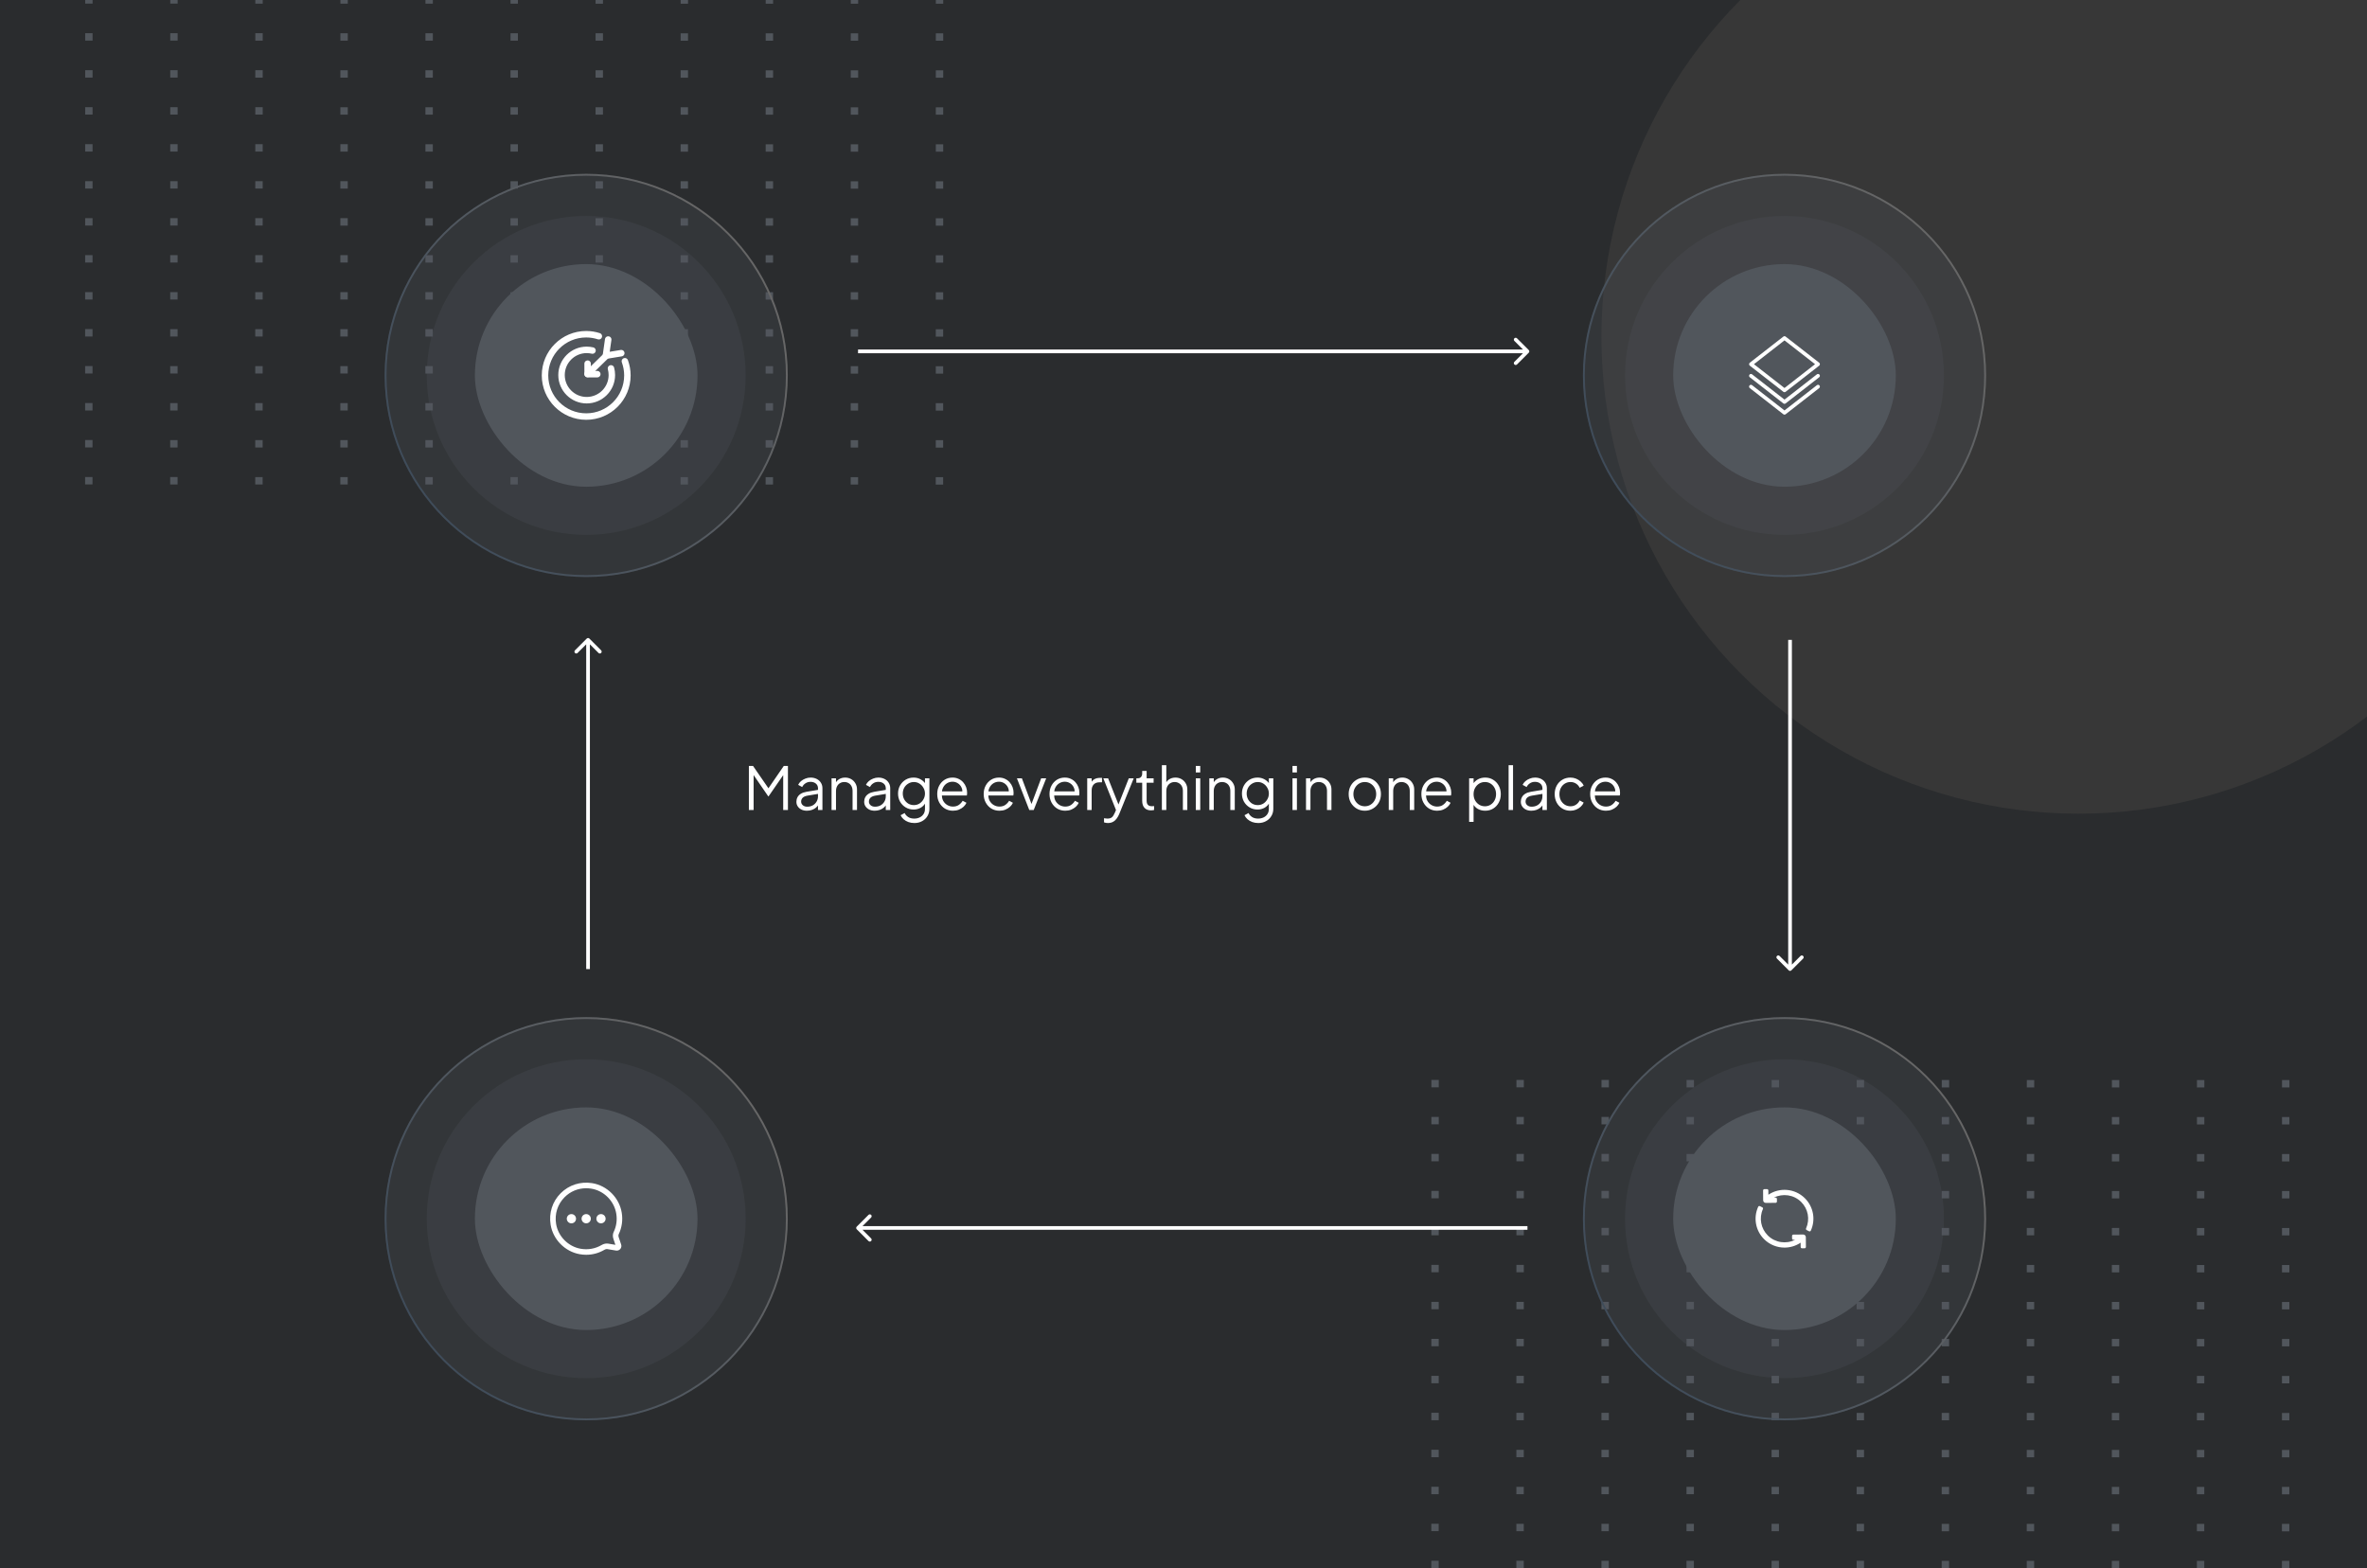 <svg width="640" height="424" viewBox="0 0 640 424" fill="none" xmlns="http://www.w3.org/2000/svg">
<g clip-path="url(#clip0_1861_6198)">
<rect width="640" height="424" fill="#2A2C2E"/>
<line x1="388" y1="423.977" x2="388.022" y2="285" stroke="#51565C" stroke-width="2" stroke-dasharray="2 8"/>
<line x1="411" y1="423.981" x2="411.022" y2="285.003" stroke="#51565C" stroke-width="2" stroke-dasharray="2 8"/>
<line x1="434" y1="423.984" x2="434.022" y2="285.007" stroke="#51565C" stroke-width="2" stroke-dasharray="2 8"/>
<line x1="457" y1="423.988" x2="457.022" y2="285.011" stroke="#51565C" stroke-width="2" stroke-dasharray="2 8"/>
<line x1="480" y1="423.992" x2="480.022" y2="285.014" stroke="#51565C" stroke-width="2" stroke-dasharray="2 8"/>
<line x1="503" y1="423.995" x2="503.022" y2="285.018" stroke="#51565C" stroke-width="2" stroke-dasharray="2 8"/>
<line x1="526" y1="423.999" x2="526.022" y2="285.022" stroke="#51565C" stroke-width="2" stroke-dasharray="2 8"/>
<line x1="549" y1="424.003" x2="549.022" y2="285.025" stroke="#51565C" stroke-width="2" stroke-dasharray="2 8"/>
<line x1="572" y1="424.006" x2="572.022" y2="285.029" stroke="#51565C" stroke-width="2" stroke-dasharray="2 8"/>
<line x1="595" y1="424.01" x2="595.022" y2="285.032" stroke="#51565C" stroke-width="2" stroke-dasharray="2 8"/>
<line x1="618" y1="424.013" x2="618.022" y2="285.036" stroke="#51565C" stroke-width="2" stroke-dasharray="2 8"/>
<line x1="24.014" y1="130.977" x2="24.036" y2="-8" stroke="#51565C" stroke-width="2" stroke-dasharray="2 8"/>
<line x1="47.014" y1="130.981" x2="47.036" y2="-7.997" stroke="#51565C" stroke-width="2" stroke-dasharray="2 8"/>
<line x1="70.014" y1="130.984" x2="70.036" y2="-7.993" stroke="#51565C" stroke-width="2" stroke-dasharray="2 8"/>
<line x1="93.014" y1="130.988" x2="93.036" y2="-7.989" stroke="#51565C" stroke-width="2" stroke-dasharray="2 8"/>
<line x1="116.014" y1="130.992" x2="116.036" y2="-7.986" stroke="#51565C" stroke-width="2" stroke-dasharray="2 8"/>
<line x1="139.014" y1="130.995" x2="139.036" y2="-7.982" stroke="#51565C" stroke-width="2" stroke-dasharray="2 8"/>
<line x1="162.014" y1="130.999" x2="162.036" y2="-7.979" stroke="#51565C" stroke-width="2" stroke-dasharray="2 8"/>
<line x1="185.014" y1="131.003" x2="185.036" y2="-7.975" stroke="#51565C" stroke-width="2" stroke-dasharray="2 8"/>
<line x1="208.014" y1="131.006" x2="208.036" y2="-7.971" stroke="#51565C" stroke-width="2" stroke-dasharray="2 8"/>
<line x1="231.014" y1="131.01" x2="231.036" y2="-7.968" stroke="#51565C" stroke-width="2" stroke-dasharray="2 8"/>
<line x1="254.014" y1="131.013" x2="254.036" y2="-7.964" stroke="#51565C" stroke-width="2" stroke-dasharray="2 8"/>
<g filter="url(#filter0_f_1861_6198)">
<circle cx="562" cy="91" r="129" fill="#373737"/>
</g>
<path d="M202.486 219V207.08H203.606L208.086 213.576H207.462L211.926 207.08H213.046V219H211.766V208.808L212.182 208.968L207.798 215.32H207.734L203.366 208.968L203.766 208.808V219H202.486ZM218.165 219.192C217.621 219.192 217.136 219.091 216.709 218.888C216.282 218.675 215.946 218.387 215.701 218.024C215.456 217.661 215.333 217.245 215.333 216.776C215.333 216.328 215.429 215.923 215.621 215.56C215.813 215.187 216.112 214.872 216.517 214.616C216.922 214.36 217.44 214.179 218.069 214.072L221.429 213.512V214.6L218.357 215.112C217.738 215.219 217.29 215.416 217.013 215.704C216.746 215.992 216.613 216.333 216.613 216.728C216.613 217.112 216.762 217.437 217.061 217.704C217.37 217.971 217.765 218.104 218.245 218.104C218.832 218.104 219.344 217.981 219.781 217.736C220.218 217.48 220.56 217.139 220.805 216.712C221.05 216.285 221.173 215.811 221.173 215.288V213.112C221.173 212.6 220.986 212.184 220.613 211.864C220.24 211.544 219.754 211.384 219.157 211.384C218.634 211.384 218.176 211.517 217.781 211.784C217.386 212.04 217.093 212.376 216.901 212.792L215.813 212.2C215.973 211.837 216.224 211.507 216.565 211.208C216.917 210.909 217.317 210.675 217.765 210.504C218.213 210.323 218.677 210.232 219.157 210.232C219.786 210.232 220.341 210.355 220.821 210.6C221.312 210.845 221.69 211.187 221.957 211.624C222.234 212.051 222.373 212.547 222.373 213.112V219H221.173V217.288L221.349 217.464C221.2 217.784 220.965 218.077 220.645 218.344C220.336 218.6 219.968 218.808 219.541 218.968C219.125 219.117 218.666 219.192 218.165 219.192ZM224.841 219V210.424H226.041V212.088L225.769 212.024C225.983 211.469 226.329 211.032 226.809 210.712C227.3 210.392 227.865 210.232 228.505 210.232C229.113 210.232 229.657 210.371 230.137 210.648C230.628 210.925 231.012 211.309 231.289 211.8C231.577 212.28 231.721 212.824 231.721 213.432V219H230.521V213.896C230.521 213.373 230.425 212.931 230.233 212.568C230.052 212.205 229.791 211.928 229.449 211.736C229.119 211.533 228.735 211.432 228.297 211.432C227.86 211.432 227.471 211.533 227.129 211.736C226.788 211.928 226.521 212.211 226.329 212.584C226.137 212.947 226.041 213.384 226.041 213.896V219H224.841ZM236.493 219.192C235.949 219.192 235.464 219.091 235.037 218.888C234.611 218.675 234.275 218.387 234.029 218.024C233.784 217.661 233.661 217.245 233.661 216.776C233.661 216.328 233.757 215.923 233.949 215.56C234.141 215.187 234.44 214.872 234.845 214.616C235.251 214.36 235.768 214.179 236.397 214.072L239.757 213.512V214.6L236.685 215.112C236.067 215.219 235.619 215.416 235.341 215.704C235.075 215.992 234.941 216.333 234.941 216.728C234.941 217.112 235.091 217.437 235.389 217.704C235.699 217.971 236.093 218.104 236.573 218.104C237.16 218.104 237.672 217.981 238.109 217.736C238.547 217.48 238.888 217.139 239.133 216.712C239.379 216.285 239.501 215.811 239.501 215.288V213.112C239.501 212.6 239.315 212.184 238.941 211.864C238.568 211.544 238.083 211.384 237.485 211.384C236.963 211.384 236.504 211.517 236.109 211.784C235.715 212.04 235.421 212.376 235.229 212.792L234.141 212.2C234.301 211.837 234.552 211.507 234.893 211.208C235.245 210.909 235.645 210.675 236.093 210.504C236.541 210.323 237.005 210.232 237.485 210.232C238.115 210.232 238.669 210.355 239.149 210.6C239.64 210.845 240.019 211.187 240.285 211.624C240.563 212.051 240.701 212.547 240.701 213.112V219H239.501V217.288L239.677 217.464C239.528 217.784 239.293 218.077 238.973 218.344C238.664 218.6 238.296 218.808 237.869 218.968C237.453 219.117 236.995 219.192 236.493 219.192ZM247.234 222.52C246.647 222.52 246.103 222.429 245.602 222.248C245.111 222.067 244.684 221.816 244.322 221.496C243.97 221.187 243.698 220.824 243.506 220.408L244.61 219.816C244.78 220.221 245.084 220.573 245.522 220.872C245.959 221.171 246.519 221.32 247.202 221.32C247.724 221.32 248.204 221.219 248.642 221.016C249.079 220.813 249.431 220.515 249.698 220.12C249.964 219.725 250.098 219.24 250.098 218.664V216.76L250.29 216.936C249.991 217.555 249.548 218.035 248.962 218.376C248.375 218.707 247.735 218.872 247.042 218.872C246.242 218.872 245.522 218.68 244.882 218.296C244.242 217.912 243.735 217.395 243.362 216.744C242.999 216.083 242.818 215.352 242.818 214.552C242.818 213.741 242.999 213.011 243.362 212.36C243.735 211.709 244.236 211.192 244.866 210.808C245.506 210.424 246.231 210.232 247.042 210.232C247.735 210.232 248.364 210.392 248.93 210.712C249.506 211.032 249.959 211.464 250.29 212.008L250.098 212.344V210.424H251.298V218.664C251.298 219.4 251.122 220.056 250.77 220.632C250.428 221.219 249.948 221.677 249.33 222.008C248.722 222.349 248.023 222.52 247.234 222.52ZM247.106 217.672C247.66 217.672 248.162 217.533 248.61 217.256C249.058 216.968 249.415 216.589 249.682 216.12C249.959 215.64 250.098 215.117 250.098 214.552C250.098 213.987 249.959 213.469 249.682 213C249.415 212.52 249.058 212.141 248.61 211.864C248.162 211.576 247.66 211.432 247.106 211.432C246.54 211.432 246.028 211.576 245.57 211.864C245.111 212.141 244.748 212.515 244.482 212.984C244.226 213.453 244.098 213.976 244.098 214.552C244.098 215.117 244.226 215.64 244.482 216.12C244.748 216.589 245.106 216.968 245.554 217.256C246.012 217.533 246.53 217.672 247.106 217.672ZM257.667 219.192C256.867 219.192 256.142 219 255.491 218.616C254.851 218.221 254.345 217.683 253.971 217C253.598 216.317 253.411 215.544 253.411 214.68C253.411 213.816 253.593 213.053 253.955 212.392C254.318 211.72 254.809 211.192 255.427 210.808C256.057 210.424 256.761 210.232 257.539 210.232C258.158 210.232 258.707 210.349 259.187 210.584C259.678 210.808 260.094 211.117 260.435 211.512C260.777 211.896 261.038 212.333 261.219 212.824C261.401 213.304 261.491 213.8 261.491 214.312C261.491 214.419 261.486 214.541 261.475 214.68C261.465 214.808 261.449 214.941 261.427 215.08H254.179V213.96H260.739L260.163 214.44C260.259 213.853 260.19 213.331 259.955 212.872C259.731 212.403 259.406 212.035 258.979 211.768C258.553 211.491 258.073 211.352 257.539 211.352C257.006 211.352 256.51 211.491 256.051 211.768C255.603 212.045 255.251 212.435 254.995 212.936C254.739 213.427 254.638 214.013 254.691 214.696C254.638 215.379 254.745 215.976 255.011 216.488C255.289 216.989 255.662 217.379 256.131 217.656C256.611 217.933 257.123 218.072 257.667 218.072C258.297 218.072 258.825 217.923 259.251 217.624C259.678 217.325 260.025 216.952 260.291 216.504L261.315 217.048C261.145 217.432 260.883 217.789 260.531 218.12C260.179 218.44 259.758 218.701 259.267 218.904C258.787 219.096 258.254 219.192 257.667 219.192ZM270.23 219.192C269.43 219.192 268.704 219 268.054 218.616C267.414 218.221 266.907 217.683 266.534 217C266.16 216.317 265.974 215.544 265.974 214.68C265.974 213.816 266.155 213.053 266.518 212.392C266.88 211.72 267.371 211.192 267.99 210.808C268.619 210.424 269.323 210.232 270.102 210.232C270.72 210.232 271.27 210.349 271.75 210.584C272.24 210.808 272.656 211.117 272.998 211.512C273.339 211.896 273.6 212.333 273.782 212.824C273.963 213.304 274.054 213.8 274.054 214.312C274.054 214.419 274.048 214.541 274.038 214.68C274.027 214.808 274.011 214.941 273.99 215.08H266.742V213.96H273.302L272.726 214.44C272.822 213.853 272.752 213.331 272.518 212.872C272.294 212.403 271.968 212.035 271.542 211.768C271.115 211.491 270.635 211.352 270.102 211.352C269.568 211.352 269.072 211.491 268.614 211.768C268.166 212.045 267.814 212.435 267.558 212.936C267.302 213.427 267.2 214.013 267.254 214.696C267.2 215.379 267.307 215.976 267.574 216.488C267.851 216.989 268.224 217.379 268.694 217.656C269.174 217.933 269.686 218.072 270.23 218.072C270.859 218.072 271.387 217.923 271.814 217.624C272.24 217.325 272.587 216.952 272.854 216.504L273.878 217.048C273.707 217.432 273.446 217.789 273.094 218.12C272.742 218.44 272.32 218.701 271.83 218.904C271.35 219.096 270.816 219.192 270.23 219.192ZM278.301 219L274.957 210.424H276.301L279.117 217.944H278.685L281.517 210.424H282.877L279.501 219H278.301ZM288.027 219.192C287.227 219.192 286.501 219 285.851 218.616C285.211 218.221 284.704 217.683 284.331 217C283.957 216.317 283.771 215.544 283.771 214.68C283.771 213.816 283.952 213.053 284.315 212.392C284.677 211.72 285.168 211.192 285.787 210.808C286.416 210.424 287.12 210.232 287.899 210.232C288.517 210.232 289.067 210.349 289.547 210.584C290.037 210.808 290.453 211.117 290.795 211.512C291.136 211.896 291.397 212.333 291.579 212.824C291.76 213.304 291.851 213.8 291.851 214.312C291.851 214.419 291.845 214.541 291.835 214.68C291.824 214.808 291.808 214.941 291.787 215.08H284.539V213.96H291.099L290.523 214.44C290.619 213.853 290.549 213.331 290.315 212.872C290.091 212.403 289.765 212.035 289.339 211.768C288.912 211.491 288.432 211.352 287.899 211.352C287.365 211.352 286.869 211.491 286.411 211.768C285.963 212.045 285.611 212.435 285.355 212.936C285.099 213.427 284.997 214.013 285.051 214.696C284.997 215.379 285.104 215.976 285.371 216.488C285.648 216.989 286.021 217.379 286.491 217.656C286.971 217.933 287.483 218.072 288.027 218.072C288.656 218.072 289.184 217.923 289.611 217.624C290.037 217.325 290.384 216.952 290.651 216.504L291.675 217.048C291.504 217.432 291.243 217.789 290.891 218.12C290.539 218.44 290.117 218.701 289.627 218.904C289.147 219.096 288.613 219.192 288.027 219.192ZM293.966 219V210.424H295.166V211.832L295.006 211.624C295.209 211.219 295.513 210.899 295.918 210.664C296.334 210.429 296.836 210.312 297.422 210.312H297.966V211.512H297.214C296.596 211.512 296.1 211.704 295.726 212.088C295.353 212.472 295.166 213.016 295.166 213.72V219H293.966ZM299.549 222.52C299.378 222.52 299.202 222.504 299.021 222.472C298.85 222.451 298.679 222.408 298.509 222.344V221.224C298.615 221.235 298.749 221.251 298.909 221.272C299.079 221.304 299.25 221.32 299.421 221.32C299.943 221.32 300.343 221.208 300.621 220.984C300.898 220.771 301.17 220.355 301.437 219.736L301.981 218.456L301.949 219.512L298.317 210.424H299.613L302.589 217.928H302.253L305.213 210.424H306.541L302.621 220.088C302.45 220.504 302.231 220.899 301.965 221.272C301.709 221.645 301.383 221.944 300.989 222.168C300.594 222.403 300.114 222.52 299.549 222.52ZM311.231 219.096C310.463 219.096 309.871 218.872 309.455 218.424C309.039 217.976 308.831 217.336 308.831 216.504V211.624H307.247V210.424H307.647C308.009 210.424 308.297 210.307 308.511 210.072C308.724 209.827 308.831 209.523 308.831 209.16V208.44H310.031V210.424H311.919V211.624H310.031V216.504C310.031 216.792 310.073 217.048 310.159 217.272C310.244 217.485 310.388 217.656 310.591 217.784C310.804 217.912 311.087 217.976 311.439 217.976C311.524 217.976 311.625 217.971 311.743 217.96C311.86 217.949 311.961 217.939 312.047 217.928V219C311.919 219.032 311.775 219.053 311.615 219.064C311.455 219.085 311.327 219.096 311.231 219.096ZM314.154 219V206.888H315.354V212.088L315.082 212.024C315.295 211.469 315.642 211.032 316.122 210.712C316.613 210.392 317.178 210.232 317.818 210.232C318.426 210.232 318.97 210.371 319.45 210.648C319.941 210.925 320.325 211.309 320.602 211.8C320.89 212.28 321.034 212.824 321.034 213.432V219H319.834V213.896C319.834 213.373 319.738 212.931 319.546 212.568C319.354 212.205 319.087 211.928 318.746 211.736C318.415 211.533 318.037 211.432 317.61 211.432C317.183 211.432 316.799 211.533 316.458 211.736C316.117 211.928 315.845 212.211 315.642 212.584C315.45 212.947 315.354 213.384 315.354 213.896V219H314.154ZM323.326 219V210.424H324.526V219H323.326ZM323.326 208.84V207.08H324.526V208.84H323.326ZM326.982 219V210.424H328.182V212.088L327.91 212.024C328.123 211.469 328.47 211.032 328.95 210.712C329.441 210.392 330.006 210.232 330.646 210.232C331.254 210.232 331.798 210.371 332.278 210.648C332.769 210.925 333.153 211.309 333.43 211.8C333.718 212.28 333.862 212.824 333.862 213.432V219H332.662V213.896C332.662 213.373 332.566 212.931 332.374 212.568C332.193 212.205 331.931 211.928 331.59 211.736C331.259 211.533 330.875 211.432 330.438 211.432C330.001 211.432 329.611 211.533 329.27 211.736C328.929 211.928 328.662 212.211 328.47 212.584C328.278 212.947 328.182 213.384 328.182 213.896V219H326.982ZM340.218 222.52C339.631 222.52 339.087 222.429 338.586 222.248C338.095 222.067 337.669 221.816 337.306 221.496C336.954 221.187 336.682 220.824 336.49 220.408L337.594 219.816C337.765 220.221 338.069 220.573 338.506 220.872C338.943 221.171 339.503 221.32 340.186 221.32C340.709 221.32 341.189 221.219 341.626 221.016C342.063 220.813 342.415 220.515 342.682 220.12C342.949 219.725 343.082 219.24 343.082 218.664V216.76L343.274 216.936C342.975 217.555 342.533 218.035 341.946 218.376C341.359 218.707 340.719 218.872 340.026 218.872C339.226 218.872 338.506 218.68 337.866 218.296C337.226 217.912 336.719 217.395 336.346 216.744C335.983 216.083 335.802 215.352 335.802 214.552C335.802 213.741 335.983 213.011 336.346 212.36C336.719 211.709 337.221 211.192 337.85 210.808C338.49 210.424 339.215 210.232 340.026 210.232C340.719 210.232 341.349 210.392 341.914 210.712C342.49 211.032 342.943 211.464 343.274 212.008L343.082 212.344V210.424H344.282V218.664C344.282 219.4 344.106 220.056 343.754 220.632C343.413 221.219 342.933 221.677 342.314 222.008C341.706 222.349 341.007 222.52 340.218 222.52ZM340.09 217.672C340.645 217.672 341.146 217.533 341.594 217.256C342.042 216.968 342.399 216.589 342.666 216.12C342.943 215.64 343.082 215.117 343.082 214.552C343.082 213.987 342.943 213.469 342.666 213C342.399 212.52 342.042 212.141 341.594 211.864C341.146 211.576 340.645 211.432 340.09 211.432C339.525 211.432 339.013 211.576 338.554 211.864C338.095 212.141 337.733 212.515 337.466 212.984C337.21 213.453 337.082 213.976 337.082 214.552C337.082 215.117 337.21 215.64 337.466 216.12C337.733 216.589 338.09 216.968 338.538 217.256C338.997 217.533 339.514 217.672 340.09 217.672ZM349.466 219V210.424H350.666V219H349.466ZM349.466 208.84V207.08H350.666V208.84H349.466ZM353.123 219V210.424H354.323V212.088L354.051 212.024C354.264 211.469 354.611 211.032 355.091 210.712C355.581 210.392 356.147 210.232 356.787 210.232C357.395 210.232 357.939 210.371 358.419 210.648C358.909 210.925 359.293 211.309 359.571 211.8C359.859 212.28 360.003 212.824 360.003 213.432V219H358.803V213.896C358.803 213.373 358.707 212.931 358.515 212.568C358.333 212.205 358.072 211.928 357.731 211.736C357.4 211.533 357.016 211.432 356.579 211.432C356.141 211.432 355.752 211.533 355.411 211.736C355.069 211.928 354.803 212.211 354.611 212.584C354.419 212.947 354.323 213.384 354.323 213.896V219H353.123ZM369.029 219.192C368.219 219.192 367.483 219 366.821 218.616C366.16 218.221 365.632 217.688 365.237 217.016C364.853 216.333 364.661 215.56 364.661 214.696C364.661 213.843 364.853 213.08 365.237 212.408C365.621 211.736 366.139 211.208 366.789 210.824C367.451 210.429 368.197 210.232 369.029 210.232C369.861 210.232 370.603 210.424 371.253 210.808C371.915 211.192 372.432 211.72 372.805 212.392C373.189 213.064 373.381 213.832 373.381 214.696C373.381 215.571 373.184 216.349 372.789 217.032C372.395 217.704 371.867 218.232 371.205 218.616C370.555 219 369.829 219.192 369.029 219.192ZM369.029 217.992C369.605 217.992 370.123 217.848 370.581 217.56C371.051 217.272 371.419 216.877 371.685 216.376C371.963 215.875 372.101 215.315 372.101 214.696C372.101 214.077 371.963 213.523 371.685 213.032C371.419 212.541 371.051 212.152 370.581 211.864C370.123 211.576 369.605 211.432 369.029 211.432C368.453 211.432 367.931 211.576 367.461 211.864C367.003 212.152 366.635 212.541 366.357 213.032C366.08 213.523 365.941 214.077 365.941 214.696C365.941 215.315 366.08 215.875 366.357 216.376C366.635 216.877 367.003 217.272 367.461 217.56C367.931 217.848 368.453 217.992 369.029 217.992ZM375.498 219V210.424H376.698V212.088L376.426 212.024C376.639 211.469 376.986 211.032 377.466 210.712C377.956 210.392 378.522 210.232 379.162 210.232C379.77 210.232 380.314 210.371 380.794 210.648C381.284 210.925 381.668 211.309 381.946 211.8C382.234 212.28 382.378 212.824 382.378 213.432V219H381.178V213.896C381.178 213.373 381.082 212.931 380.89 212.568C380.708 212.205 380.447 211.928 380.106 211.736C379.775 211.533 379.391 211.432 378.954 211.432C378.516 211.432 378.127 211.533 377.786 211.736C377.444 211.928 377.178 212.211 376.986 212.584C376.794 212.947 376.698 213.384 376.698 213.896V219H375.498ZM388.574 219.192C387.774 219.192 387.048 219 386.398 218.616C385.758 218.221 385.251 217.683 384.878 217C384.504 216.317 384.318 215.544 384.318 214.68C384.318 213.816 384.499 213.053 384.862 212.392C385.224 211.72 385.715 211.192 386.334 210.808C386.963 210.424 387.667 210.232 388.446 210.232C389.064 210.232 389.614 210.349 390.094 210.584C390.584 210.808 391 211.117 391.342 211.512C391.683 211.896 391.944 212.333 392.126 212.824C392.307 213.304 392.398 213.8 392.398 214.312C392.398 214.419 392.392 214.541 392.382 214.68C392.371 214.808 392.355 214.941 392.334 215.08H385.086V213.96H391.646L391.07 214.44C391.166 213.853 391.096 213.331 390.862 212.872C390.638 212.403 390.312 212.035 389.886 211.768C389.459 211.491 388.979 211.352 388.446 211.352C387.912 211.352 387.416 211.491 386.958 211.768C386.51 212.045 386.158 212.435 385.902 212.936C385.646 213.427 385.544 214.013 385.598 214.696C385.544 215.379 385.651 215.976 385.918 216.488C386.195 216.989 386.568 217.379 387.038 217.656C387.518 217.933 388.03 218.072 388.574 218.072C389.203 218.072 389.731 217.923 390.158 217.624C390.584 217.325 390.931 216.952 391.198 216.504L392.222 217.048C392.051 217.432 391.79 217.789 391.438 218.12C391.086 218.44 390.664 218.701 390.174 218.904C389.694 219.096 389.16 219.192 388.574 219.192ZM397.232 222.2V210.424H398.432V212.344L398.24 212.008C398.581 211.464 399.035 211.032 399.6 210.712C400.176 210.392 400.832 210.232 401.568 210.232C402.379 210.232 403.099 210.429 403.728 210.824C404.368 211.208 404.869 211.736 405.232 212.408C405.605 213.08 405.792 213.848 405.792 214.712C405.792 215.565 405.605 216.333 405.232 217.016C404.869 217.688 404.368 218.221 403.728 218.616C403.099 219 402.379 219.192 401.568 219.192C400.832 219.192 400.165 219.027 399.568 218.696C398.981 218.355 398.539 217.875 398.24 217.256L398.432 217.08V222.2H397.232ZM401.504 217.992C402.08 217.992 402.592 217.848 403.04 217.56C403.499 217.272 403.856 216.883 404.112 216.392C404.379 215.891 404.512 215.331 404.512 214.712C404.512 214.083 404.379 213.523 404.112 213.032C403.856 212.541 403.499 212.152 403.04 211.864C402.592 211.576 402.08 211.432 401.504 211.432C400.928 211.432 400.405 211.576 399.936 211.864C399.477 212.152 399.109 212.547 398.832 213.048C398.565 213.539 398.432 214.093 398.432 214.712C398.432 215.331 398.565 215.891 398.832 216.392C399.109 216.883 399.477 217.272 399.936 217.56C400.405 217.848 400.928 217.992 401.504 217.992ZM407.904 219V206.888H409.104V219H407.904ZM414.04 219.192C413.496 219.192 413.011 219.091 412.584 218.888C412.157 218.675 411.821 218.387 411.576 218.024C411.331 217.661 411.208 217.245 411.208 216.776C411.208 216.328 411.304 215.923 411.496 215.56C411.688 215.187 411.987 214.872 412.392 214.616C412.797 214.36 413.315 214.179 413.944 214.072L417.304 213.512V214.6L414.232 215.112C413.613 215.219 413.165 215.416 412.888 215.704C412.621 215.992 412.488 216.333 412.488 216.728C412.488 217.112 412.637 217.437 412.936 217.704C413.245 217.971 413.64 218.104 414.12 218.104C414.707 218.104 415.219 217.981 415.656 217.736C416.093 217.48 416.435 217.139 416.68 216.712C416.925 216.285 417.048 215.811 417.048 215.288V213.112C417.048 212.6 416.861 212.184 416.488 211.864C416.115 211.544 415.629 211.384 415.032 211.384C414.509 211.384 414.051 211.517 413.656 211.784C413.261 212.04 412.968 212.376 412.776 212.792L411.688 212.2C411.848 211.837 412.099 211.507 412.44 211.208C412.792 210.909 413.192 210.675 413.64 210.504C414.088 210.323 414.552 210.232 415.032 210.232C415.661 210.232 416.216 210.355 416.696 210.6C417.187 210.845 417.565 211.187 417.832 211.624C418.109 212.051 418.248 212.547 418.248 213.112V219H417.048V217.288L417.224 217.464C417.075 217.784 416.84 218.077 416.52 218.344C416.211 218.6 415.843 218.808 415.416 218.968C415 219.117 414.541 219.192 414.04 219.192ZM424.636 219.192C423.794 219.192 423.052 218.995 422.412 218.6C421.772 218.205 421.271 217.672 420.908 217C420.546 216.317 420.364 215.549 420.364 214.696C420.364 213.843 420.546 213.08 420.908 212.408C421.271 211.736 421.772 211.208 422.412 210.824C423.052 210.429 423.794 210.232 424.636 210.232C425.17 210.232 425.671 210.328 426.14 210.52C426.61 210.712 427.026 210.973 427.388 211.304C427.751 211.624 428.023 211.997 428.204 212.424L427.116 212.984C426.903 212.525 426.578 212.152 426.14 211.864C425.703 211.576 425.202 211.432 424.636 211.432C424.071 211.432 423.559 211.576 423.1 211.864C422.652 212.141 422.295 212.531 422.028 213.032C421.772 213.523 421.644 214.083 421.644 214.712C421.644 215.331 421.772 215.891 422.028 216.392C422.295 216.883 422.652 217.272 423.1 217.56C423.559 217.848 424.071 217.992 424.636 217.992C425.202 217.992 425.698 217.848 426.124 217.56C426.562 217.272 426.892 216.888 427.116 216.408L428.204 217C428.023 217.416 427.751 217.789 427.388 218.12C427.026 218.451 426.61 218.712 426.14 218.904C425.671 219.096 425.17 219.192 424.636 219.192ZM434.214 219.192C433.414 219.192 432.689 219 432.038 218.616C431.398 218.221 430.891 217.683 430.518 217C430.145 216.317 429.958 215.544 429.958 214.68C429.958 213.816 430.139 213.053 430.502 212.392C430.865 211.72 431.355 211.192 431.974 210.808C432.603 210.424 433.307 210.232 434.086 210.232C434.705 210.232 435.254 210.349 435.734 210.584C436.225 210.808 436.641 211.117 436.982 211.512C437.323 211.896 437.585 212.333 437.766 212.824C437.947 213.304 438.038 213.8 438.038 214.312C438.038 214.419 438.033 214.541 438.022 214.68C438.011 214.808 437.995 214.941 437.974 215.08H430.726V213.96H437.286L436.71 214.44C436.806 213.853 436.737 213.331 436.502 212.872C436.278 212.403 435.953 212.035 435.526 211.768C435.099 211.491 434.619 211.352 434.086 211.352C433.553 211.352 433.057 211.491 432.598 211.768C432.15 212.045 431.798 212.435 431.542 212.936C431.286 213.427 431.185 214.013 431.238 214.696C431.185 215.379 431.291 215.976 431.558 216.488C431.835 216.989 432.209 217.379 432.678 217.656C433.158 217.933 433.67 218.072 434.214 218.072C434.843 218.072 435.371 217.923 435.798 217.624C436.225 217.325 436.571 216.952 436.838 216.504L437.862 217.048C437.691 217.432 437.43 217.789 437.078 218.12C436.726 218.44 436.305 218.701 435.814 218.904C435.334 219.096 434.801 219.192 434.214 219.192Z" fill="white"/>
<g filter="url(#filter1_b_1861_6198)">
<circle cx="158.5" cy="101.5" r="54.5" fill="#51565C" fill-opacity="0.25"/>
<circle cx="158.5" cy="101.5" r="54.25" stroke="url(#paint0_linear_1861_6198)" stroke-width="0.5"/>
</g>
<g filter="url(#filter2_b_1861_6198)">
<circle cx="158.5" cy="101.5" r="43.112" fill="#51565C" fill-opacity="0.25"/>
</g>
<rect x="128.403" y="71.403" width="60.194" height="60.194" rx="30.097" fill="#51565C"/>
<g clip-path="url(#clip1_1861_6198)">
<path d="M168.956 97.667C169.387 98.863 169.638 100.143 169.638 101.493C169.638 107.642 164.657 112.623 158.507 112.623C152.358 112.623 147.363 107.642 147.363 101.493C147.363 95.343 152.358 90.362 158.493 90.362C159.69 90.362 160.845 90.557 161.916 90.905" stroke="white" stroke-width="1.75" stroke-linecap="round" stroke-linejoin="round"/>
<path d="M165.199 99.601C165.352 100.171 165.436 100.769 165.436 101.395C165.436 105.152 162.389 108.199 158.632 108.199C154.876 108.199 151.829 105.152 151.829 101.395C151.829 97.639 154.876 94.592 158.632 94.592C159.175 94.592 159.703 94.662 160.204 94.773" stroke="white" stroke-width="1.75" stroke-linecap="round" stroke-linejoin="round"/>
<path d="M164.184 95.914L158.883 101.089" stroke="white" stroke-width="1.75" stroke-linecap="round" stroke-linejoin="round"/>
<path d="M158.883 98.321V101.159H161.498" stroke="white" stroke-width="1.75" stroke-linecap="round" stroke-linejoin="round"/>
<path d="M164.448 91.795L163.822 96.164L167.982 95.482" stroke="white" stroke-width="1.75" stroke-linecap="round" stroke-linejoin="round"/>
</g>
<g filter="url(#filter3_b_1861_6198)">
<circle cx="482.5" cy="101.5" r="54.5" fill="#51565C" fill-opacity="0.25"/>
<circle cx="482.5" cy="101.5" r="54.25" stroke="url(#paint1_linear_1861_6198)" stroke-width="0.5"/>
</g>
<g filter="url(#filter4_b_1861_6198)">
<circle cx="482.5" cy="101.5" r="43.112" fill="#51565C" fill-opacity="0.25"/>
</g>
<rect x="452.403" y="71.403" width="60.194" height="60.194" rx="30.097" fill="#51565C"/>
<path d="M482.195 105.93C482.283 105.997 482.39 106.034 482.5 106.034C482.611 106.034 482.718 105.997 482.805 105.93L491.88 98.86C491.94 98.813 491.989 98.753 492.023 98.685C492.056 98.616 492.074 98.541 492.074 98.465C492.074 98.388 492.056 98.313 492.023 98.245C491.989 98.176 491.94 98.117 491.88 98.07L482.805 91C482.718 90.933 482.611 90.896 482.5 90.896C482.39 90.896 482.283 90.933 482.195 91L473.12 98.07C473.06 98.117 473.011 98.176 472.978 98.245C472.944 98.313 472.927 98.388 472.927 98.465C472.927 98.541 472.944 98.616 472.978 98.685C473.011 98.753 473.06 98.813 473.12 98.86L482.195 105.93ZM482.5 92.03L490.76 98.465L482.5 104.905L474.24 98.465L482.5 92.03Z" fill="white"/>
<path d="M491.26 101.21L482.5 108.04L473.735 101.21C473.631 101.128 473.498 101.092 473.366 101.108C473.234 101.124 473.114 101.192 473.033 101.297C472.951 101.402 472.915 101.535 472.931 101.667C472.947 101.798 473.016 101.918 473.12 102L482.19 109.07C482.279 109.139 482.388 109.176 482.5 109.175C482.611 109.174 482.718 109.137 482.805 109.07L491.875 102C491.98 101.919 492.048 101.8 492.065 101.668C492.082 101.537 492.046 101.405 491.965 101.3C491.925 101.247 491.875 101.203 491.818 101.17C491.76 101.137 491.697 101.116 491.632 101.108C491.566 101.099 491.499 101.104 491.436 101.122C491.372 101.139 491.312 101.169 491.26 101.21Z" fill="white"/>
<path d="M491.26 104.14L482.5 110.97L473.735 104.14C473.631 104.058 473.498 104.022 473.366 104.038C473.234 104.054 473.114 104.122 473.033 104.227C472.951 104.332 472.915 104.465 472.931 104.597C472.947 104.728 473.016 104.848 473.12 104.93L482.19 112C482.279 112.069 482.388 112.106 482.5 112.105C482.611 112.104 482.718 112.067 482.805 112L491.875 104.93C491.98 104.849 492.048 104.73 492.065 104.598C492.082 104.467 492.046 104.335 491.965 104.23C491.925 104.177 491.875 104.133 491.818 104.1C491.76 104.067 491.697 104.046 491.632 104.038C491.566 104.029 491.499 104.034 491.436 104.052C491.372 104.069 491.312 104.099 491.26 104.14Z" fill="white"/>
<g filter="url(#filter5_b_1861_6198)">
<circle cx="158.5" cy="329.5" r="54.5" fill="#51565C" fill-opacity="0.25"/>
<circle cx="158.5" cy="329.5" r="54.25" stroke="url(#paint2_linear_1861_6198)" stroke-width="0.5"/>
</g>
<g filter="url(#filter6_b_1861_6198)">
<circle cx="158.5" cy="329.5" r="43.112" fill="#51565C" fill-opacity="0.25"/>
</g>
<rect x="128.403" y="299.403" width="60.194" height="60.194" rx="30.097" fill="#51565C"/>
<path d="M158.5 330.75C159.19 330.75 159.75 330.19 159.75 329.5C159.75 328.809 159.19 328.25 158.5 328.25C157.81 328.25 157.25 328.809 157.25 329.5C157.25 330.19 157.81 330.75 158.5 330.75Z" fill="white"/>
<path d="M154.5 330.75C155.19 330.75 155.75 330.19 155.75 329.5C155.75 328.809 155.19 328.25 154.5 328.25C153.81 328.25 153.25 328.809 153.25 329.5C153.25 330.19 153.81 330.75 154.5 330.75Z" fill="white"/>
<path d="M162.5 330.75C163.19 330.75 163.75 330.19 163.75 329.5C163.75 328.809 163.19 328.25 162.5 328.25C161.81 328.25 161.25 328.809 161.25 329.5C161.25 330.19 161.81 330.75 162.5 330.75Z" fill="white"/>
<path d="M167.27 334.45C167.18 334.19 167.19 333.91 167.29 333.7C168.15 331.9 168.44 329.89 168.11 327.89C167.45 323.82 164.15 320.53 160.09 319.88C156.92 319.38 153.83 320.38 151.59 322.62C149.35 324.87 148.37 327.97 148.88 331.13C149.53 335.11 152.75 338.38 156.72 339.09C157.32 339.2 157.92 339.25 158.51 339.25C160.25 339.25 161.93 338.79 163.45 337.89C163.63 337.78 163.91 337.67 164.23 337.72L166.55 338.11C166.99 338.18 167.42 338.03 167.71 337.69C168 337.35 168.09 336.9 167.95 336.48L167.27 334.45ZM165.94 333.05C165.67 333.62 165.63 334.29 165.85 334.93L166.39 336.56L164.48 336.24C163.89 336.14 163.25 336.27 162.69 336.6C160.96 337.62 158.99 337.97 156.98 337.62C153.63 337.02 150.9 334.26 150.36 330.9C149.92 328.22 150.76 325.59 152.65 323.69C154.22 322.11 156.3 321.26 158.49 321.26C158.94 321.26 159.4 321.3 159.85 321.37C163.28 321.91 166.07 324.7 166.63 328.14C166.91 329.83 166.67 331.54 165.94 333.06V333.05Z" fill="white"/>
<g filter="url(#filter7_b_1861_6198)">
<circle cx="482.5" cy="329.5" r="54.5" fill="#51565C" fill-opacity="0.25"/>
<circle cx="482.5" cy="329.5" r="54.25" stroke="url(#paint3_linear_1861_6198)" stroke-width="0.5"/>
</g>
<g filter="url(#filter8_b_1861_6198)">
<circle cx="482.5" cy="329.5" r="43.112" fill="#51565C" fill-opacity="0.25"/>
</g>
<rect x="452.403" y="299.403" width="60.194" height="60.194" rx="30.097" fill="#51565C"/>
<path d="M487.983 323.935C485.294 321.285 481.157 320.988 478.14 323.018L478.131 321.852C478.13 321.656 477.97 321.498 477.773 321.5L477.063 321.505C476.867 321.507 476.709 321.667 476.711 321.863L476.731 324.521C476.733 324.911 477.051 325.225 477.441 325.225C477.442 325.225 477.444 325.225 477.446 325.225L480.104 325.206C480.301 325.204 480.458 325.044 480.457 324.848L480.451 324.138C480.45 323.942 480.29 323.784 480.094 323.785L479.642 323.789C482.02 322.602 484.99 322.98 486.986 324.946C488.902 326.834 489.425 329.673 488.336 332.107C488.259 332.28 488.322 332.482 488.491 332.568L489.125 332.892C489.305 332.984 489.532 332.91 489.615 332.727C490.969 329.744 490.335 326.253 487.983 323.935ZM487.559 333.774C487.558 333.774 487.556 333.774 487.554 333.774L484.896 333.794C484.7 333.795 484.542 333.955 484.543 334.151L484.549 334.862C484.55 335.058 484.71 335.215 484.906 335.214L485.358 335.211C482.98 336.397 480.01 336.019 478.014 334.054C476.099 332.165 475.575 329.327 476.664 326.893C476.741 326.719 476.678 326.517 476.509 326.431L475.875 326.107C475.695 326.015 475.468 326.089 475.385 326.273C474.031 329.256 474.665 332.747 477.017 335.065C478.536 336.562 480.519 337.308 482.499 337.308C484.024 337.308 485.548 336.864 486.86 335.981L486.869 337.147C486.87 337.343 487.03 337.501 487.227 337.5L487.937 337.494C488.133 337.493 488.29 337.332 488.289 337.136L488.269 334.479C488.267 334.088 487.949 333.774 487.559 333.774Z" fill="white"/>
<path d="M413.354 95.353C413.549 95.158 413.549 94.842 413.354 94.646L410.172 91.465C409.976 91.269 409.66 91.269 409.464 91.465C409.269 91.66 409.269 91.976 409.464 92.172L412.293 95L409.464 97.828C409.269 98.024 409.269 98.34 409.464 98.535C409.66 98.731 409.976 98.731 410.172 98.535L413.354 95.353ZM232 95.5L413 95.5L413 94.5L232 94.5L232 95.5Z" fill="white"/>
<path d="M483.646 262.354C483.842 262.549 484.158 262.549 484.354 262.354L487.536 259.172C487.731 258.976 487.731 258.66 487.536 258.464C487.34 258.269 487.024 258.269 486.828 258.464L484 261.293L481.172 258.464C480.976 258.269 480.66 258.269 480.464 258.464C480.269 258.66 480.269 258.976 480.464 259.172L483.646 262.354ZM483.5 173L483.5 262L484.5 262L484.5 173L483.5 173Z" fill="white"/>
<path d="M231.646 331.646C231.451 331.842 231.451 332.158 231.646 332.354L234.828 335.536C235.024 335.731 235.34 335.731 235.536 335.536C235.731 335.34 235.731 335.024 235.536 334.828L232.707 332L235.536 329.172C235.731 328.976 235.731 328.66 235.536 328.464C235.34 328.269 235.024 328.269 234.828 328.464L231.646 331.646ZM413 331.5L232 331.5L232 332.5L413 332.5L413 331.5Z" fill="white"/>
<path d="M159.354 172.646C159.158 172.451 158.842 172.451 158.646 172.646L155.464 175.828C155.269 176.024 155.269 176.34 155.464 176.536C155.66 176.731 155.976 176.731 156.172 176.536L159 173.707L161.828 176.536C162.024 176.731 162.34 176.731 162.536 176.536C162.731 176.34 162.731 176.024 162.536 175.828L159.354 172.646ZM159.5 262L159.5 173L158.5 173L158.5 262L159.5 262Z" fill="white"/>
</g>
<defs>
<filter id="filter0_f_1861_6198" x="302.6" y="-168.4" width="518.8" height="518.8" filterUnits="userSpaceOnUse" color-interpolation-filters="sRGB">
<feFlood flood-opacity="0" result="BackgroundImageFix"/>
<feBlend mode="normal" in="SourceGraphic" in2="BackgroundImageFix" result="shape"/>
<feGaussianBlur stdDeviation="65.2" result="effect1_foregroundBlur_1861_6198"/>
</filter>
<filter id="filter1_b_1861_6198" x="96" y="39" width="125" height="125" filterUnits="userSpaceOnUse" color-interpolation-filters="sRGB">
<feFlood flood-opacity="0" result="BackgroundImageFix"/>
<feGaussianBlur in="BackgroundImageFix" stdDeviation="4"/>
<feComposite in2="SourceAlpha" operator="in" result="effect1_backgroundBlur_1861_6198"/>
<feBlend mode="normal" in="SourceGraphic" in2="effect1_backgroundBlur_1861_6198" result="shape"/>
</filter>
<filter id="filter2_b_1861_6198" x="107.388" y="50.388" width="102.224" height="102.224" filterUnits="userSpaceOnUse" color-interpolation-filters="sRGB">
<feFlood flood-opacity="0" result="BackgroundImageFix"/>
<feGaussianBlur in="BackgroundImageFix" stdDeviation="4"/>
<feComposite in2="SourceAlpha" operator="in" result="effect1_backgroundBlur_1861_6198"/>
<feBlend mode="normal" in="SourceGraphic" in2="effect1_backgroundBlur_1861_6198" result="shape"/>
</filter>
<filter id="filter3_b_1861_6198" x="420" y="39" width="125" height="125" filterUnits="userSpaceOnUse" color-interpolation-filters="sRGB">
<feFlood flood-opacity="0" result="BackgroundImageFix"/>
<feGaussianBlur in="BackgroundImageFix" stdDeviation="4"/>
<feComposite in2="SourceAlpha" operator="in" result="effect1_backgroundBlur_1861_6198"/>
<feBlend mode="normal" in="SourceGraphic" in2="effect1_backgroundBlur_1861_6198" result="shape"/>
</filter>
<filter id="filter4_b_1861_6198" x="431.388" y="50.388" width="102.224" height="102.224" filterUnits="userSpaceOnUse" color-interpolation-filters="sRGB">
<feFlood flood-opacity="0" result="BackgroundImageFix"/>
<feGaussianBlur in="BackgroundImageFix" stdDeviation="4"/>
<feComposite in2="SourceAlpha" operator="in" result="effect1_backgroundBlur_1861_6198"/>
<feBlend mode="normal" in="SourceGraphic" in2="effect1_backgroundBlur_1861_6198" result="shape"/>
</filter>
<filter id="filter5_b_1861_6198" x="96" y="267" width="125" height="125" filterUnits="userSpaceOnUse" color-interpolation-filters="sRGB">
<feFlood flood-opacity="0" result="BackgroundImageFix"/>
<feGaussianBlur in="BackgroundImageFix" stdDeviation="4"/>
<feComposite in2="SourceAlpha" operator="in" result="effect1_backgroundBlur_1861_6198"/>
<feBlend mode="normal" in="SourceGraphic" in2="effect1_backgroundBlur_1861_6198" result="shape"/>
</filter>
<filter id="filter6_b_1861_6198" x="107.388" y="278.388" width="102.224" height="102.224" filterUnits="userSpaceOnUse" color-interpolation-filters="sRGB">
<feFlood flood-opacity="0" result="BackgroundImageFix"/>
<feGaussianBlur in="BackgroundImageFix" stdDeviation="4"/>
<feComposite in2="SourceAlpha" operator="in" result="effect1_backgroundBlur_1861_6198"/>
<feBlend mode="normal" in="SourceGraphic" in2="effect1_backgroundBlur_1861_6198" result="shape"/>
</filter>
<filter id="filter7_b_1861_6198" x="420" y="267" width="125" height="125" filterUnits="userSpaceOnUse" color-interpolation-filters="sRGB">
<feFlood flood-opacity="0" result="BackgroundImageFix"/>
<feGaussianBlur in="BackgroundImageFix" stdDeviation="4"/>
<feComposite in2="SourceAlpha" operator="in" result="effect1_backgroundBlur_1861_6198"/>
<feBlend mode="normal" in="SourceGraphic" in2="effect1_backgroundBlur_1861_6198" result="shape"/>
</filter>
<filter id="filter8_b_1861_6198" x="431.388" y="278.388" width="102.224" height="102.224" filterUnits="userSpaceOnUse" color-interpolation-filters="sRGB">
<feFlood flood-opacity="0" result="BackgroundImageFix"/>
<feGaussianBlur in="BackgroundImageFix" stdDeviation="4"/>
<feComposite in2="SourceAlpha" operator="in" result="effect1_backgroundBlur_1861_6198"/>
<feBlend mode="normal" in="SourceGraphic" in2="effect1_backgroundBlur_1861_6198" result="shape"/>
</filter>
<linearGradient id="paint0_linear_1861_6198" x1="127" y1="150" x2="213" y2="96" gradientUnits="userSpaceOnUse">
<stop stop-color="#3F4C5A"/>
<stop offset="1" stop-color="#666666"/>
</linearGradient>
<linearGradient id="paint1_linear_1861_6198" x1="451" y1="150" x2="537" y2="96" gradientUnits="userSpaceOnUse">
<stop stop-color="#3F4C5A"/>
<stop offset="1" stop-color="#666666"/>
</linearGradient>
<linearGradient id="paint2_linear_1861_6198" x1="127" y1="378" x2="213" y2="324" gradientUnits="userSpaceOnUse">
<stop stop-color="#3F4C5A"/>
<stop offset="1" stop-color="#666666"/>
</linearGradient>
<linearGradient id="paint3_linear_1861_6198" x1="451" y1="378" x2="537" y2="324" gradientUnits="userSpaceOnUse">
<stop stop-color="#3F4C5A"/>
<stop offset="1" stop-color="#666666"/>
</linearGradient>
<clipPath id="clip0_1861_6198">
<rect width="640" height="424" fill="white"/>
</clipPath>
<clipPath id="clip1_1861_6198">
<rect width="24" height="24" fill="white" transform="translate(146.5 89.5)"/>
</clipPath>
</defs>
</svg>
